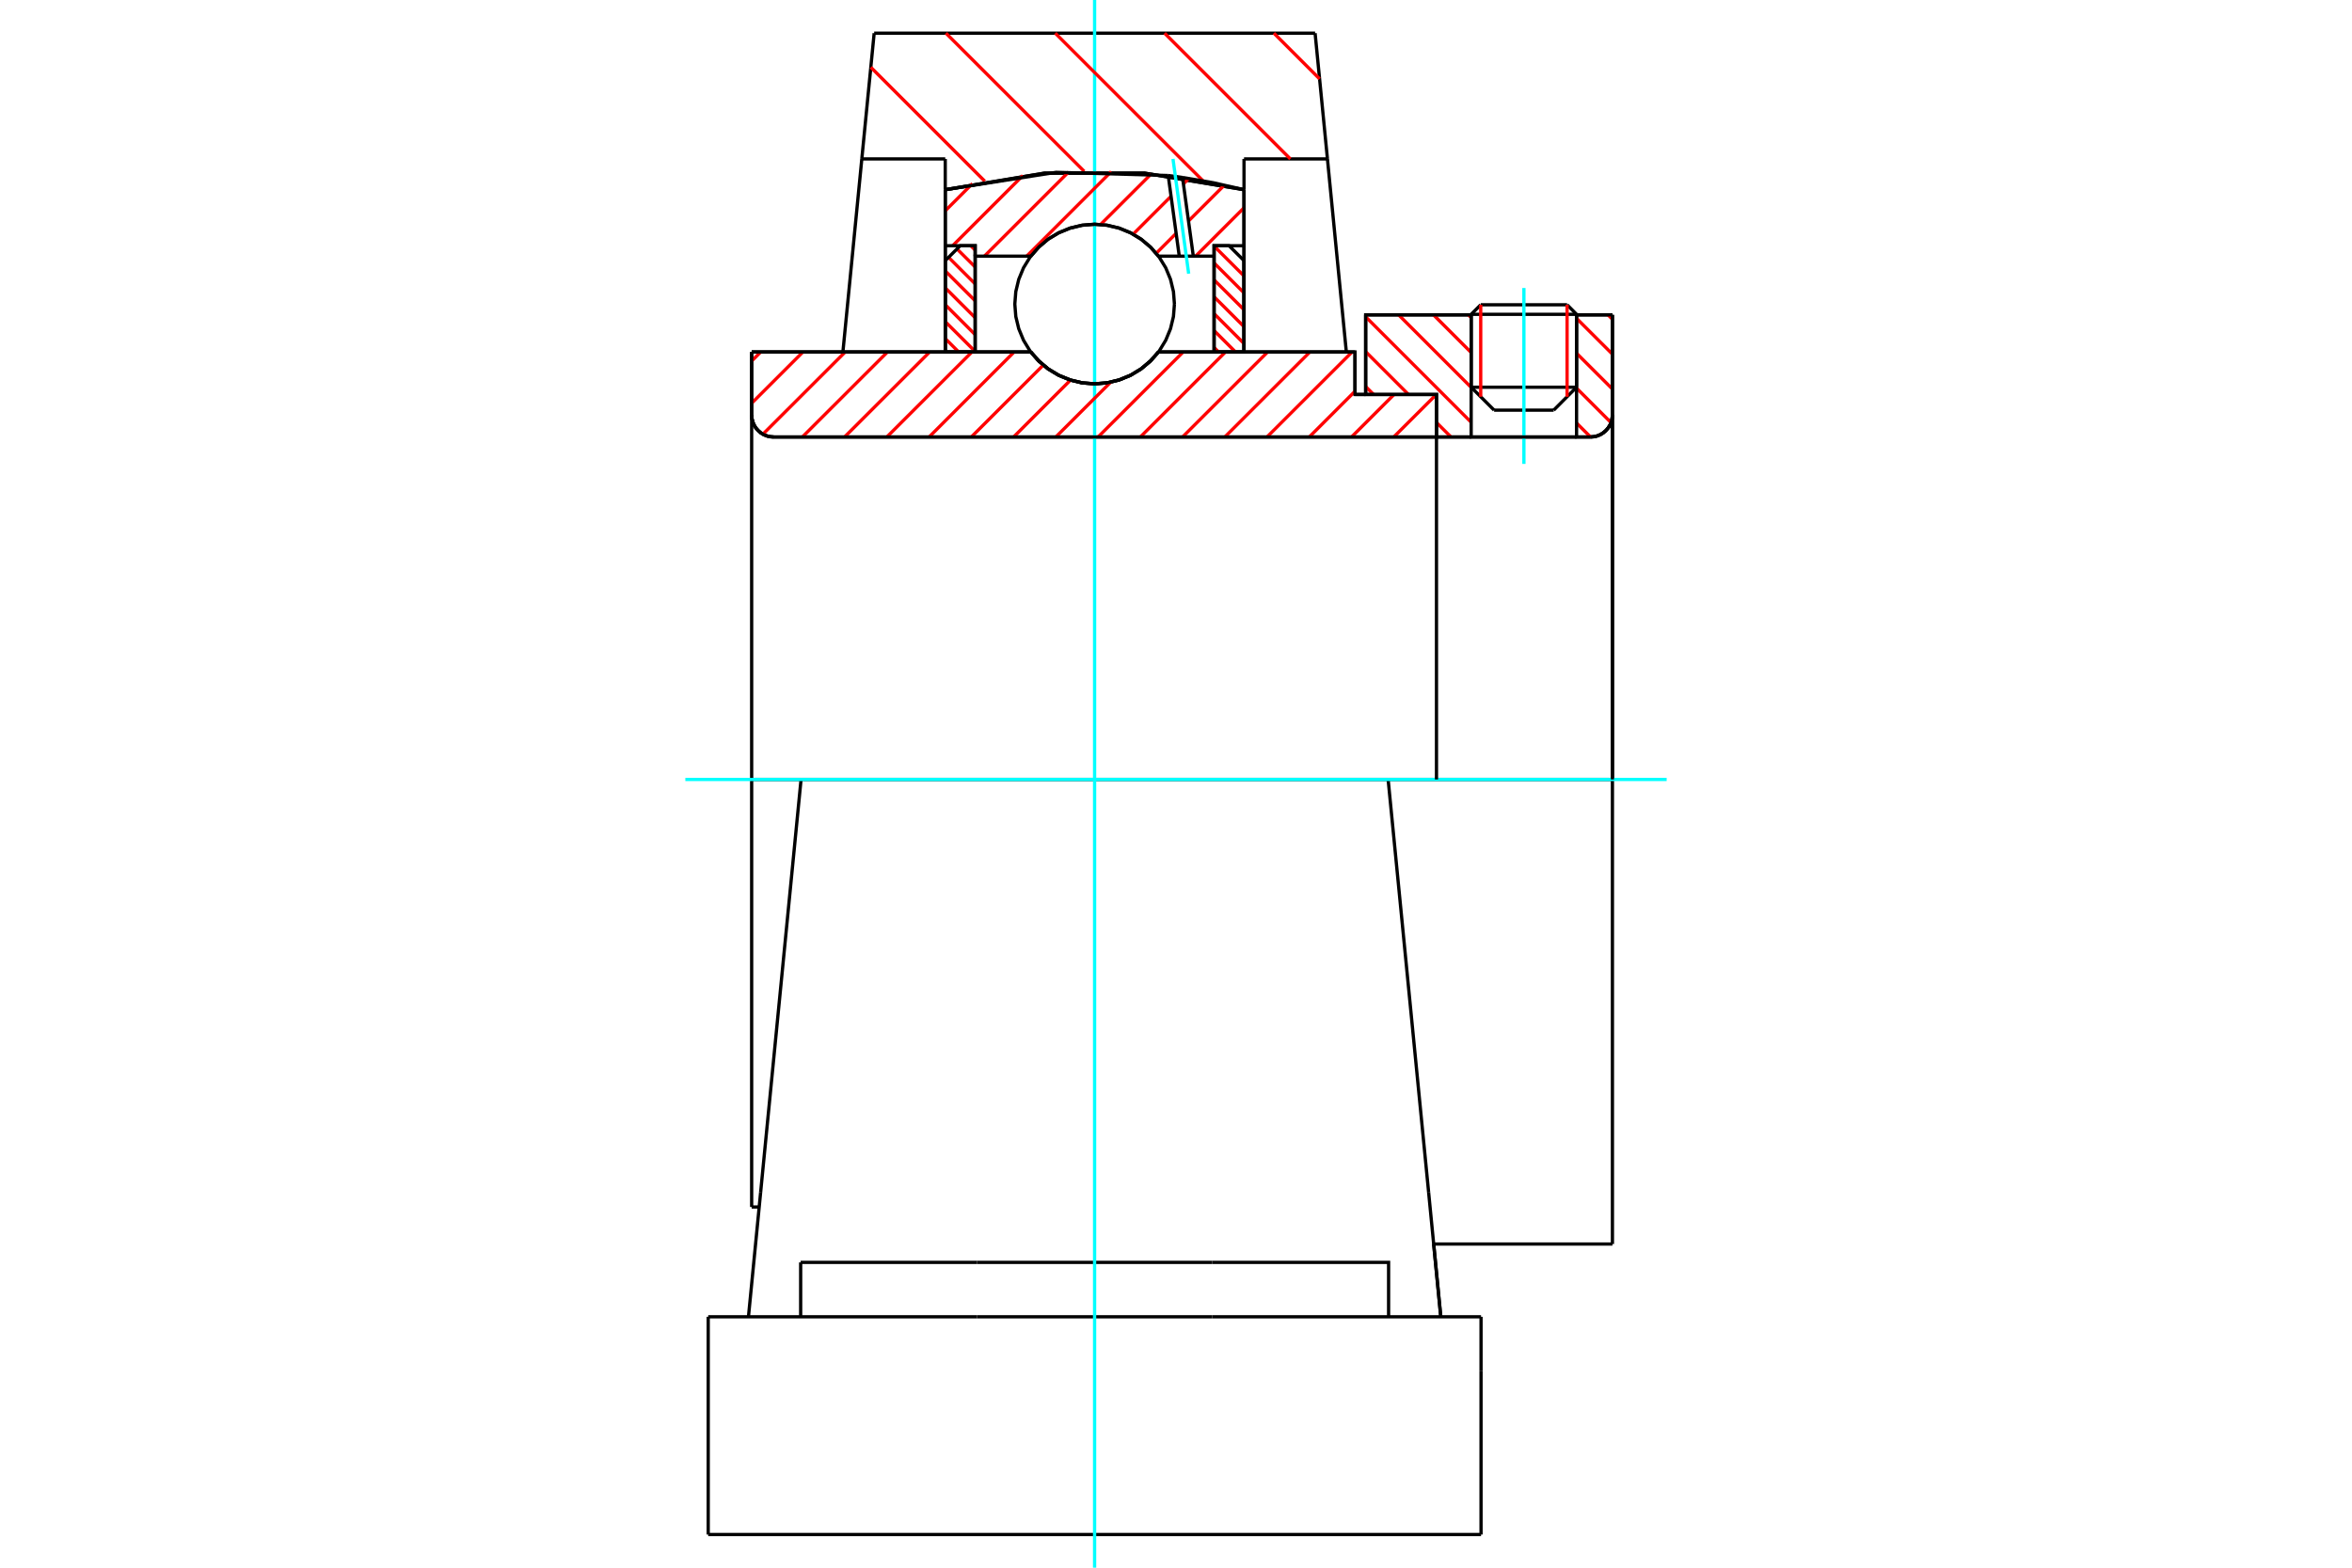 <?xml version="1.0" standalone="no"?>
<!DOCTYPE svg PUBLIC "-//W3C//DTD SVG 1.1//EN"
	"http://www.w3.org/Graphics/SVG/1.1/DTD/svg11.dtd">
<svg xmlns="http://www.w3.org/2000/svg" height="100%" width="100%" viewBox="0 0 36000 24000">
	<rect x="-1800" y="-1200" width="39600" height="26400" style="fill:#FFF"/>
	<g style="fill:none; fill-rule:evenodd" transform="matrix(1 0 0 1 0 0)">
		<g style="fill:none; stroke:#000; stroke-width:50; shape-rendering:geometricPrecision">
			<line x1="20740" y1="6039" x2="20903" y2="6039"/>
			<line x1="20740" y1="5388" x2="20740" y2="6039"/>
			<line x1="12261" y1="11933" x2="11505" y2="11933"/>
			<line x1="11505" y1="18478" x2="11505" y2="11933"/>
			<line x1="11505" y1="5388" x2="15777" y2="5388"/>
			<line x1="17732" y1="5388" x2="20740" y2="5388"/>
			<polyline points="15777,5388 15902,5529 16046,5650 16208,5747 16383,5818 16566,5862 16754,5876 16942,5862 17126,5818 17301,5747 17462,5650 17607,5529 17732,5388"/>
			<polyline points="11505,6352 11509,6405 11521,6457 11542,6506 11569,6551 11604,6591 11644,6626 11690,6654 11739,6674 11790,6686 11843,6690"/>
			<line x1="11505" y1="6352" x2="11505" y2="11933"/>
			<line x1="11505" y1="6352" x2="11505" y2="5388"/>
			<line x1="24131" y1="5928" x2="24131" y2="4820"/>
			<line x1="23781" y1="6279" x2="24131" y2="5928"/>
			<line x1="22518" y1="5928" x2="22869" y2="6279"/>
			<line x1="22518" y1="4820" x2="22518" y2="5928"/>
			<line x1="22518" y1="4820" x2="20903" y2="4820"/>
			<line x1="20903" y1="6039" x2="20903" y2="4820"/>
			<line x1="24341" y1="6690" x2="11843" y2="6690"/>
			<polyline points="24341,6690 24394,6686 24446,6674 24495,6654 24540,6626 24580,6591 24615,6551 24643,6506 24663,6457 24675,6405 24680,6352"/>
			<line x1="24680" y1="4820" x2="24680" y2="6352"/>
			<line x1="24680" y1="4820" x2="24131" y2="4820"/>
			<polyline points="24680,19045 24680,11933 21247,11933"/>
			<line x1="24680" y1="6352" x2="24680" y2="11933"/>
			<line x1="22518" y1="5928" x2="24131" y2="5928"/>
			<line x1="24131" y1="4812" x2="22518" y2="4812"/>
			<line x1="22664" y1="4666" x2="23986" y2="4666"/>
			<line x1="23781" y1="6279" x2="22869" y2="6279"/>
			<line x1="11505" y1="18478" x2="11621" y2="18478"/>
			<polyline points="11505,6352 11509,6405 11521,6457 11542,6506 11569,6551 11604,6591 11644,6626 11690,6654 11739,6674 11790,6686 11843,6690"/>
			<line x1="21944" y1="19045" x2="24680" y2="19045"/>
			<polyline points="24341,6690 24394,6686 24446,6674 24495,6654 24540,6626 24580,6591 24615,6551 24643,6506 24663,6457 24675,6405 24680,6352"/>
			<line x1="22518" y1="4812" x2="22518" y2="4820"/>
			<line x1="24131" y1="4820" x2="24131" y2="4812"/>
			<line x1="22664" y1="4666" x2="22518" y2="4812"/>
			<line x1="24131" y1="4812" x2="23986" y2="4666"/>
			<line x1="21247" y1="11933" x2="12261" y2="11933"/>
			<line x1="20318" y1="2433" x2="19041" y2="2433"/>
			<line x1="20129" y1="508" x2="20318" y2="2433"/>
			<line x1="13380" y1="508" x2="20129" y2="508"/>
			<line x1="13191" y1="2433" x2="13380" y2="508"/>
			<line x1="14468" y1="2433" x2="13191" y2="2433"/>
			<line x1="14468" y1="2904" x2="14468" y2="2433"/>
			<polyline points="19041,2904 17523,2651 15985,2651 14468,2904"/>
			<line x1="19041" y1="2433" x2="19041" y2="2904"/>
			<line x1="14468" y1="5388" x2="14468" y2="2904"/>
			<line x1="12902" y1="5385" x2="13191" y2="2433"/>
			<line x1="19041" y1="2904" x2="19041" y2="5388"/>
			<line x1="10840" y1="23492" x2="22669" y2="23492"/>
			<line x1="12255" y1="20159" x2="12255" y2="19326"/>
			<line x1="14955" y1="19326" x2="12255" y2="19326"/>
			<line x1="14955" y1="20159" x2="18554" y2="20159"/>
			<line x1="18554" y1="19326" x2="14955" y2="19326"/>
			<polyline points="21254,20159 21254,19326 18554,19326"/>
			<line x1="22053" y1="20159" x2="21867" y2="18257"/>
			<line x1="11642" y1="18257" x2="11456" y2="20159"/>
			<line x1="18554" y1="20159" x2="22669" y2="20159"/>
			<line x1="21944" y1="19045" x2="22053" y2="20159"/>
			<line x1="20318" y1="2433" x2="20607" y2="5387"/>
			<line x1="12261" y1="11933" x2="11642" y2="18257"/>
			<line x1="22669" y1="20992" x2="22669" y2="20159"/>
			<line x1="22669" y1="23492" x2="22669" y2="20992"/>
			<polyline points="10840,23492 10840,20992 10840,20159"/>
			<line x1="21867" y1="18257" x2="21247" y2="11933"/>
			<line x1="10840" y1="20159" x2="14955" y2="20159"/>
		</g>
		<g style="fill:none; stroke:#0FF; stroke-width:50; shape-rendering:geometricPrecision">
			<line x1="23325" y1="7102" x2="23325" y2="4409"/>
			<line x1="16754" y1="24000" x2="16754" y2="0"/>
			<line x1="10490" y1="11933" x2="25510" y2="11933"/>
		</g>
		<g style="fill:none; stroke:#F00; stroke-width:50; shape-rendering:geometricPrecision">
			<line x1="19498" y1="508" x2="20198" y2="1208"/>
			<line x1="17825" y1="508" x2="19750" y2="2433"/>
			<line x1="16152" y1="508" x2="18414" y2="2769"/>
			<line x1="14479" y1="508" x2="16595" y2="2623"/>
			<line x1="13329" y1="1030" x2="15073" y2="2774"/>
		</g>
		<g style="fill:none; stroke:#000; stroke-width:50; shape-rendering:geometricPrecision">
			<polyline points="19041,2904 17523,2651 15985,2651 14468,2904"/>
		</g>
		<g style="fill:none; stroke:#F00; stroke-width:50; shape-rendering:geometricPrecision">
			<line x1="23986" y1="4666" x2="23986" y2="6074"/>
			<line x1="22664" y1="6074" x2="22664" y2="4666"/>
			<line x1="14468" y1="5183" x2="14673" y2="5388"/>
			<line x1="14468" y1="4924" x2="14926" y2="5381"/>
			<line x1="14468" y1="4665" x2="14926" y2="5123"/>
			<line x1="14468" y1="4407" x2="14926" y2="4864"/>
			<line x1="14468" y1="4148" x2="14926" y2="4605"/>
			<line x1="14519" y1="3940" x2="14926" y2="4347"/>
			<line x1="14648" y1="3811" x2="14926" y2="4088"/>
			<line x1="14858" y1="3762" x2="14926" y2="3829"/>
		</g>
		<g style="fill:none; stroke:#000; stroke-width:50; shape-rendering:geometricPrecision">
			<polyline points="14926,5388 14926,3762 14697,3762 14468,3990 14468,5388 14926,5388"/>
		</g>
		<g style="fill:none; stroke:#F00; stroke-width:50; shape-rendering:geometricPrecision">
			<line x1="18583" y1="3768" x2="19041" y2="4225"/>
			<line x1="18583" y1="4026" x2="19041" y2="4484"/>
			<line x1="18583" y1="4285" x2="19041" y2="4742"/>
			<line x1="18583" y1="4544" x2="19041" y2="5001"/>
			<line x1="18583" y1="4802" x2="19041" y2="5260"/>
			<line x1="18583" y1="5061" x2="18910" y2="5388"/>
			<line x1="18583" y1="5320" x2="18651" y2="5388"/>
		</g>
		<g style="fill:none; stroke:#000; stroke-width:50; shape-rendering:geometricPrecision">
			<polyline points="18583,5388 18583,3762 18812,3762 19041,3990 19041,5388 18583,5388"/>
			<polyline points="17976,4655 17961,4464 17916,4277 17843,4100 17743,3937 17618,3791 17472,3666 17309,3566 17132,3493 16946,3448 16754,3433 16563,3448 16377,3493 16200,3566 16036,3666 15891,3791 15766,3937 15666,4100 15593,4277 15548,4464 15533,4655 15548,4846 15593,5032 15666,5209 15766,5373 15891,5518 16036,5643 16200,5743 16377,5816 16563,5861 16754,5876 16946,5861 17132,5816 17309,5743 17472,5643 17618,5518 17743,5373 17843,5209 17916,5032 17961,4846 17976,4655"/>
		</g>
		<g style="fill:none; stroke:#F00; stroke-width:50; shape-rendering:geometricPrecision">
			<line x1="24612" y1="4820" x2="24680" y2="4888"/>
			<line x1="24131" y1="4874" x2="24680" y2="5422"/>
			<line x1="24131" y1="5408" x2="24680" y2="5956"/>
			<line x1="24131" y1="5942" x2="24658" y2="6469"/>
			<line x1="22475" y1="4820" x2="22518" y2="4863"/>
			<line x1="24131" y1="6476" x2="24345" y2="6690"/>
			<line x1="21941" y1="4820" x2="22518" y2="5397"/>
			<line x1="21407" y1="4820" x2="22518" y2="5931"/>
			<line x1="20903" y1="4850" x2="22518" y2="6465"/>
			<line x1="20903" y1="5384" x2="21558" y2="6039"/>
			<line x1="21987" y1="6468" x2="22209" y2="6690"/>
			<line x1="20903" y1="5918" x2="21024" y2="6039"/>
		</g>
		<g style="fill:none; stroke:#000; stroke-width:50; shape-rendering:geometricPrecision">
			<line x1="24680" y1="11933" x2="24680" y2="4820"/>
			<polyline points="24341,6690 24394,6686 24446,6674 24495,6654 24540,6626 24580,6591 24615,6551 24643,6506 24663,6457 24675,6405 24680,6352"/>
			<polyline points="24341,6690 24131,6690 24131,4820"/>
			<polyline points="24131,6690 22518,6690 22518,4820"/>
			<polyline points="22518,6690 21987,6690 21987,11933"/>
			<polyline points="21987,6690 21987,6039 20903,6039 20903,4820 22518,4820"/>
			<line x1="24131" y1="4820" x2="24680" y2="4820"/>
		</g>
		<g style="fill:none; stroke:#F00; stroke-width:50; shape-rendering:geometricPrecision">
			<line x1="19041" y1="3181" x2="18300" y2="3922"/>
			<line x1="18738" y1="2837" x2="18191" y2="3384"/>
			<line x1="18002" y1="3573" x2="17697" y2="3878"/>
			<line x1="18196" y1="2733" x2="18114" y2="2815"/>
			<line x1="17925" y1="3004" x2="17344" y2="3585"/>
			<line x1="17619" y1="2664" x2="16845" y2="3437"/>
			<line x1="17009" y1="2627" x2="15714" y2="3922"/>
			<line x1="16357" y1="2632" x2="15067" y2="3922"/>
			<line x1="15656" y1="2687" x2="14581" y2="3762"/>
			<line x1="14885" y1="2810" x2="14468" y2="3227"/>
		</g>
		<g style="fill:none; stroke:#000; stroke-width:50; shape-rendering:geometricPrecision">
			<polyline points="14468,5388 14468,3762 14468,2904"/>
			<polyline points="17881,2687 16165,2638 14468,2904"/>
			<polyline points="18100,2717 17991,2701 17881,2687"/>
			<polyline points="19041,2904 18573,2798 18100,2717"/>
			<polyline points="19041,2904 19041,3762 18583,3762 18583,3922 18583,5388"/>
			<polyline points="18583,3922 18265,3922 18050,3922 17732,3922 17607,3780 17462,3659 17301,3562 17126,3491 16942,3448 16754,3433 16566,3448 16383,3491 16208,3562 16046,3659 15902,3780 15777,3922 14926,3922 14926,5388"/>
			<polyline points="14926,3922 14926,3762 14468,3762"/>
			<line x1="19041" y1="3762" x2="19041" y2="5388"/>
		</g>
		<g style="fill:none; stroke:#0FF; stroke-width:50; shape-rendering:geometricPrecision">
			<line x1="18194" y1="4190" x2="17954" y2="2433"/>
		</g>
		<g style="fill:none; stroke:#000; stroke-width:50; shape-rendering:geometricPrecision">
			<line x1="18050" y1="3922" x2="17881" y2="2687"/>
			<line x1="18265" y1="3922" x2="18100" y2="2717"/>
		</g>
		<g style="fill:none; stroke:#F00; stroke-width:50; shape-rendering:geometricPrecision">
			<line x1="21987" y1="6683" x2="21980" y2="6690"/>
			<line x1="21985" y1="6039" x2="21333" y2="6690"/>
			<line x1="21338" y1="6039" x2="20687" y2="6690"/>
			<line x1="20740" y1="5990" x2="20040" y2="6690"/>
			<line x1="20696" y1="5388" x2="19393" y2="6690"/>
			<line x1="20050" y1="5388" x2="18747" y2="6690"/>
			<line x1="19403" y1="5388" x2="18100" y2="6690"/>
			<line x1="18757" y1="5388" x2="17454" y2="6690"/>
			<line x1="18110" y1="5388" x2="16807" y2="6690"/>
			<line x1="17000" y1="5851" x2="16160" y2="6690"/>
			<line x1="16385" y1="5819" x2="15514" y2="6690"/>
			<line x1="15969" y1="5589" x2="14867" y2="6690"/>
			<line x1="15523" y1="5388" x2="14221" y2="6690"/>
			<line x1="14877" y1="5388" x2="13574" y2="6690"/>
			<line x1="14230" y1="5388" x2="12927" y2="6690"/>
			<line x1="13584" y1="5388" x2="12281" y2="6690"/>
			<line x1="12937" y1="5388" x2="11677" y2="6647"/>
			<line x1="12290" y1="5388" x2="11505" y2="6173"/>
			<line x1="11644" y1="5388" x2="11505" y2="5527"/>
		</g>
		<g style="fill:none; stroke:#000; stroke-width:50; shape-rendering:geometricPrecision">
			<polyline points="11505,5388 11505,6352 11509,6405 11521,6457 11542,6506 11569,6551 11604,6591 11644,6626 11690,6654 11739,6674 11790,6686 11843,6690 21987,6690 21987,6039 20740,6039 20740,5388 17732,5388"/>
			<polyline points="15777,5388 15902,5529 16046,5650 16208,5747 16383,5818 16566,5862 16754,5876 16942,5862 17126,5818 17301,5747 17462,5650 17607,5529 17732,5388"/>
			<polyline points="15777,5388 11962,5388 11505,5388"/>
		</g>
	</g>
</svg>

